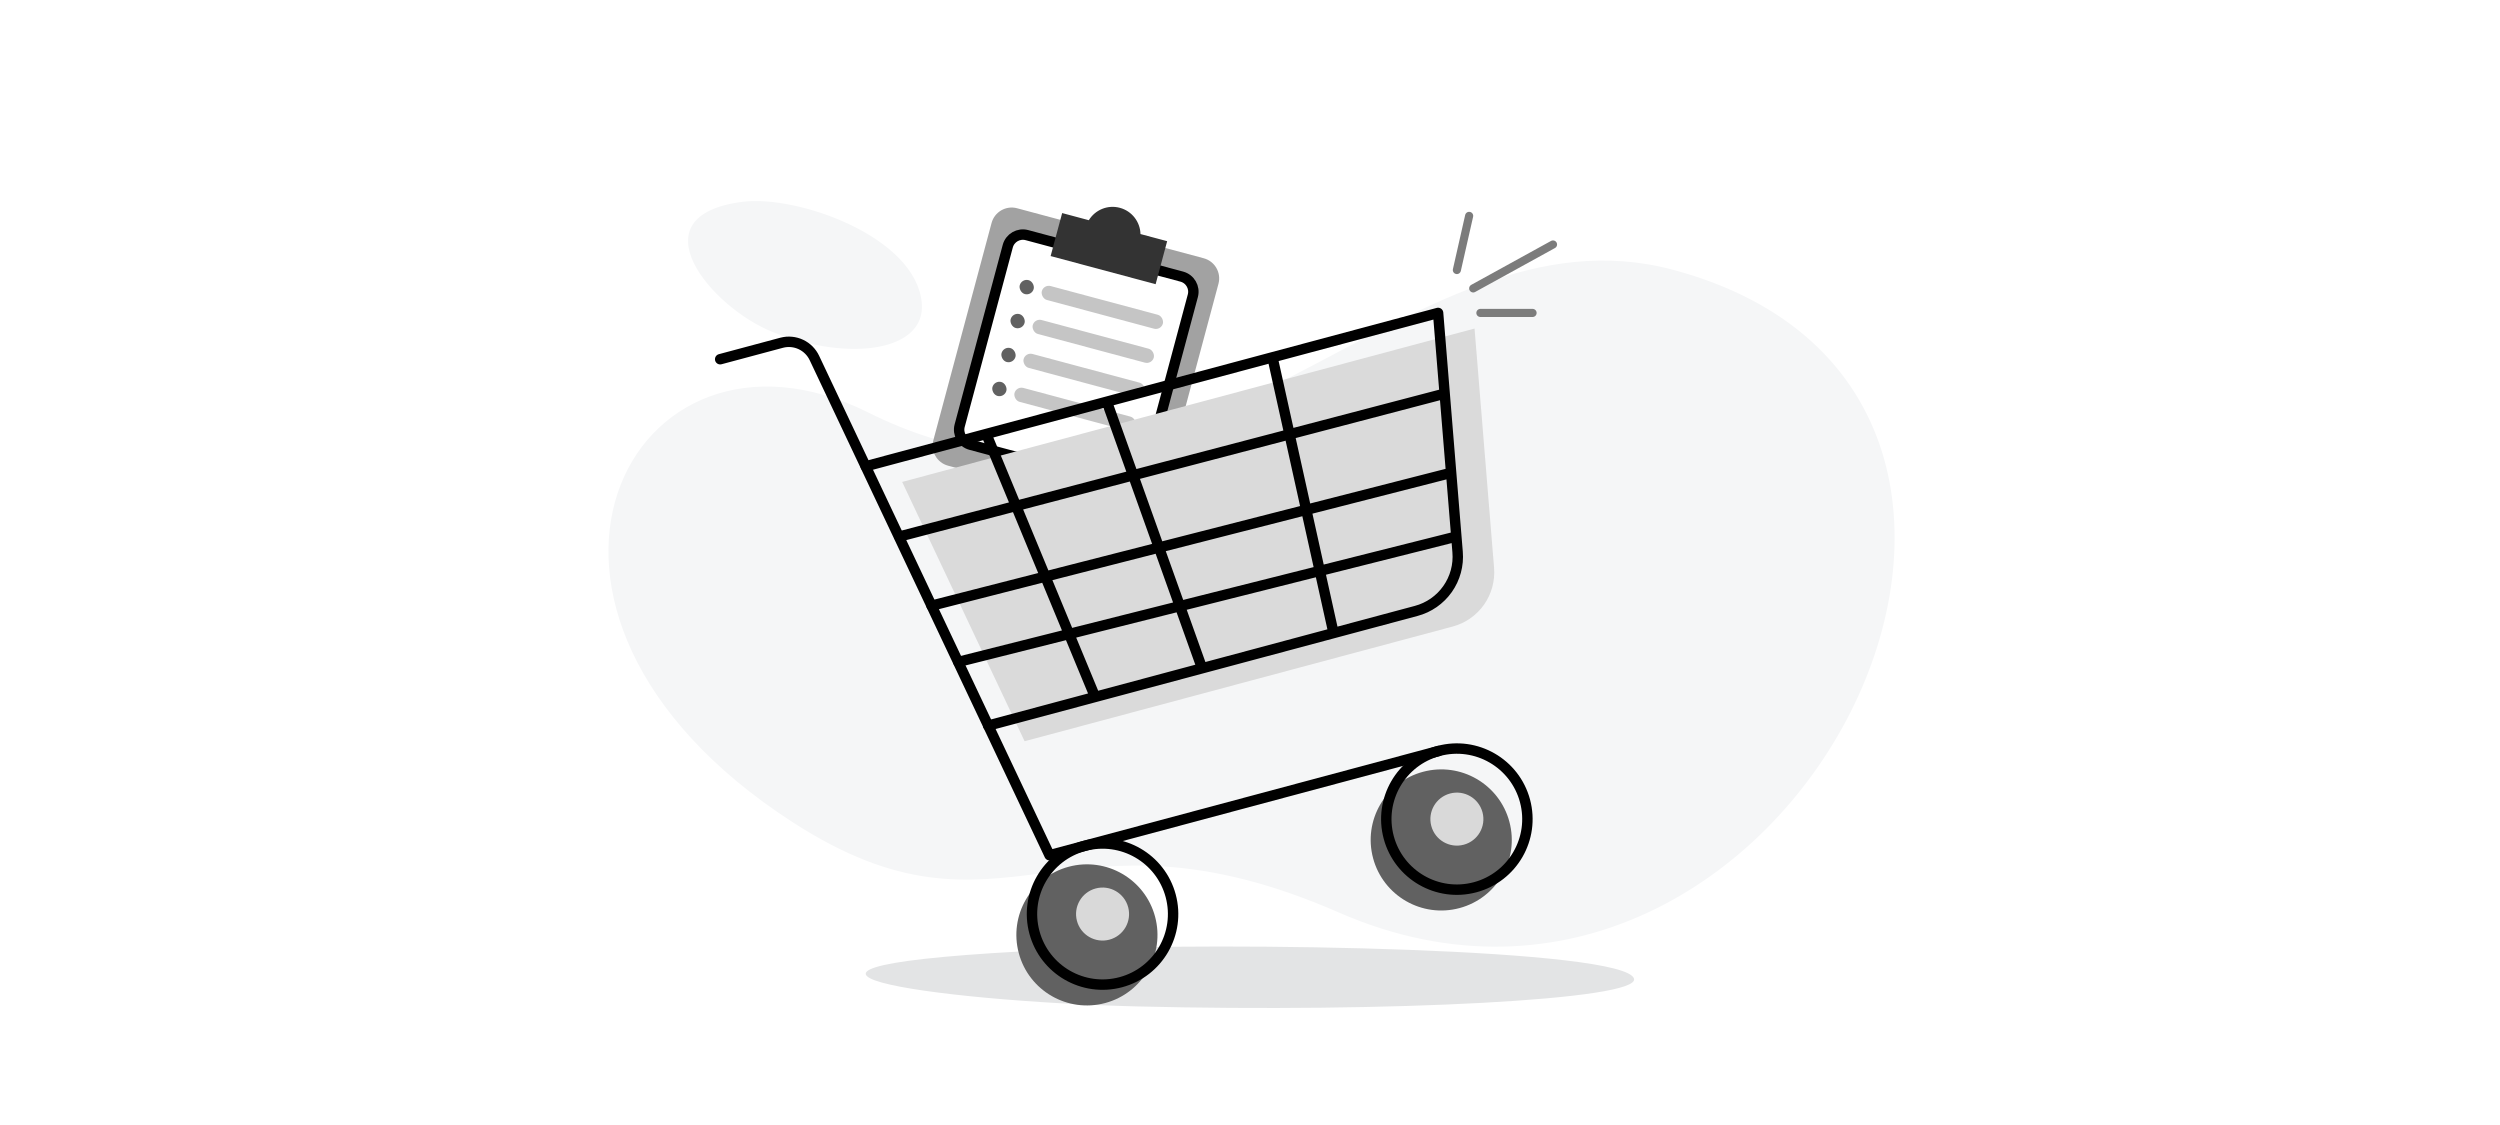 <svg width="480" height="216" viewBox="0 0 480 216" fill="none" xmlns="http://www.w3.org/2000/svg">
<path d="M321.214 51.799C269.625 37.975 229.792 110.681 166.699 79.197C120.995 56.39 88.967 116.998 152.199 157.872C192.837 184.14 204.023 152.015 257.04 175.195C343.652 213.063 411.082 75.879 321.214 51.799Z" fill="#F5F6F7"/>
<path d="M279.719 51.844L282.076 41.448" stroke="#7C7C7C" stroke-width="1.559" stroke-linecap="round"/>
<path d="M282.857 55.374L298.177 46.94" stroke="#7C7C7C" stroke-width="1.559" stroke-linecap="round"/>
<path d="M284.236 60.083H294.253" stroke="#7C7C7C" stroke-width="1.559" stroke-linecap="round"/>
<path d="M176.985 58.195C175.868 45.446 153.134 37.418 142.626 38.741C121.638 41.384 136.573 59.135 148.503 63.807C163.333 69.616 177.784 67.317 176.985 58.195Z" fill="#F5F6F7"/>
<path d="M182.035 89.415L217.872 99.017C220.006 99.589 222.199 98.323 222.771 96.189L233.945 54.486C234.517 52.352 233.25 50.159 231.117 49.587L195.28 39.984C193.146 39.413 190.953 40.679 190.381 42.813L179.206 84.516C178.635 86.65 179.901 88.843 182.035 89.415Z" fill="#A2A2A2"/>
<path d="M197.165 45.143L226.903 53.111C228.504 53.54 229.454 55.185 229.025 56.785L219.791 91.246C219.362 92.847 217.717 93.797 216.117 93.368L186.379 85.4C184.778 84.971 183.829 83.326 184.257 81.725L193.491 47.264C193.92 45.664 195.565 44.714 197.165 45.143Z" fill="white" stroke="black" stroke-width="2"/>
<rect x="200.389" y="54.565" width="24.06" height="2.771" rx="1.385" transform="rotate(15 200.389 54.565)" fill="#C5C5C5"/>
<rect x="196.15" y="53.43" width="2.767" height="2.771" rx="1.383" transform="rotate(15 196.15 53.43)" fill="#616161"/>
<rect x="198.645" y="61.086" width="24.06" height="2.771" rx="1.385" transform="rotate(15 198.645 61.086)" fill="#C5C5C5"/>
<rect x="194.404" y="59.949" width="2.767" height="2.771" rx="1.383" transform="rotate(15 194.404 59.949)" fill="#616161"/>
<rect x="196.893" y="67.603" width="24.06" height="2.771" rx="1.385" transform="rotate(15 196.893 67.603)" fill="#C5C5C5"/>
<rect x="192.654" y="66.468" width="2.767" height="2.771" rx="1.383" transform="rotate(15 192.654 66.468)" fill="#616161"/>
<rect x="195.145" y="74.123" width="24.06" height="2.771" rx="1.385" transform="rotate(15 195.145 74.123)" fill="#C5C5C5"/>
<rect x="190.906" y="72.987" width="2.767" height="2.771" rx="1.383" transform="rotate(15 190.906 72.987)" fill="#616161"/>
<path d="M215.008 39.899C217.356 40.528 218.918 42.625 218.974 44.938L224.093 46.31L221.88 54.566L201.721 49.165L203.934 40.908L209.054 42.28C210.259 40.305 212.66 39.27 215.008 39.899Z" fill="#333333"/>
<path d="M313.728 187.889C311.881 182.176 237.453 180.729 202.316 182.358C132.132 185.613 179.199 192.261 218.188 193.231C266.657 194.436 315.05 191.977 313.728 187.889Z" fill="#E3E4E5"/>
<g filter="url(#filter0_i_24111_142676)">
<path d="M189.724 139.318L210.264 133.815L230.804 128.311L256.044 121.548L271.885 117.304C274.333 116.656 276.475 115.165 277.933 113.095C279.391 111.024 280.073 108.506 279.859 105.982L279.617 103.018L278.618 90.779L277.377 75.576L276.113 60.082L244.312 68.603L212.51 77.124L189.363 83.326L166.217 89.528" fill="#DADADA"/>
</g>
<path d="M189.724 139.318L210.264 133.815M166.217 89.528L189.363 83.326M230.804 128.311L212.51 77.124M230.804 128.311L256.044 121.548M230.804 128.311L210.264 133.815M212.51 77.124L244.312 68.603M212.51 77.124L189.363 83.326M244.312 68.603L276.113 60.082L277.377 75.576M244.312 68.603L256.044 121.548M256.044 121.548L271.885 117.304C274.333 116.656 276.475 115.165 277.933 113.095C279.391 111.024 280.073 108.506 279.859 105.982L279.617 103.018M189.363 83.326L210.264 133.815M277.377 75.576L172.663 103.018M277.377 75.576L278.618 90.779M278.618 90.779L178.857 116.291M278.618 90.779L279.617 103.018M279.617 103.018L183.989 127.087" stroke="black" stroke-width="2" stroke-linecap="round" stroke-linejoin="round"/>
<path d="M276.214 144.188L201.511 164.204L156.373 68.749C155.837 67.604 154.918 66.683 153.775 66.144C152.632 65.606 151.337 65.483 150.113 65.799L138.273 68.971" stroke="black" stroke-width="2" stroke-linecap="round" stroke-linejoin="round"/>
<g filter="url(#filter1_i_24111_142676)">
<path d="M215.196 188.583C222.421 186.647 226.709 179.22 224.773 171.994C222.837 164.769 215.41 160.481 208.184 162.417C200.959 164.353 196.671 171.78 198.607 179.005C200.543 186.231 207.97 190.519 215.196 188.583Z" fill="#616161"/>
</g>
<path d="M215.196 188.583C222.421 186.647 226.709 179.22 224.773 171.994C222.837 164.769 215.41 160.481 208.184 162.417C200.959 164.353 196.671 171.78 198.607 179.005C200.543 186.231 207.97 190.519 215.196 188.583Z" stroke="black" stroke-width="2" stroke-linecap="round" stroke-linejoin="round"/>
<path d="M213.009 180.415C215.724 179.688 217.335 176.897 216.608 174.182C215.88 171.467 213.09 169.856 210.375 170.584C207.66 171.311 206.049 174.102 206.776 176.817C207.504 179.531 210.294 181.143 213.009 180.415Z" fill="#D9D9D9"/>
<g filter="url(#filter2_i_24111_142676)">
<path d="M283.223 170.353C290.448 168.417 294.736 160.99 292.8 153.765C290.864 146.539 283.437 142.251 276.212 144.187C268.986 146.123 264.698 153.55 266.634 160.776C268.571 168.001 275.997 172.289 283.223 170.353Z" fill="#616161"/>
</g>
<path d="M283.223 170.353C290.448 168.417 294.736 160.99 292.8 153.765C290.864 146.539 283.437 142.251 276.212 144.187C268.986 146.123 264.698 153.55 266.634 160.776C268.571 168.001 275.997 172.289 283.223 170.353Z" stroke="black" stroke-width="2" stroke-linecap="round" stroke-linejoin="round"/>
<path d="M281.04 162.186C283.755 161.458 285.366 158.668 284.639 155.953C283.911 153.238 281.121 151.627 278.406 152.354C275.691 153.082 274.08 155.872 274.807 158.587C275.535 161.302 278.325 162.913 281.04 162.186Z" fill="#D9D9D9"/>
<defs>
<filter id="filter0_i_24111_142676" x="165.217" y="59.081" width="115.68" height="81.237" filterUnits="userSpaceOnUse" color-interpolation-filters="sRGB">
<feFlood flood-opacity="0" result="BackgroundImageFix"/>
<feBlend mode="normal" in="SourceGraphic" in2="BackgroundImageFix" result="shape"/>
<feColorMatrix in="SourceAlpha" type="matrix" values="0 0 0 0 0 0 0 0 0 0 0 0 0 0 0 0 0 0 127 0" result="hardAlpha"/>
<feOffset dx="7" dy="3"/>
<feComposite in2="hardAlpha" operator="arithmetic" k2="-1" k3="1"/>
<feColorMatrix type="matrix" values="0 0 0 0 0.858 0 0 0 0 0.858 0 0 0 0 0.858 0 0 0 1 0"/>
<feBlend mode="normal" in2="shape" result="effect1_innerShadow_24111_142676"/>
</filter>
<filter id="filter1_i_24111_142676" x="197.143" y="160.952" width="29.096" height="29.096" filterUnits="userSpaceOnUse" color-interpolation-filters="sRGB">
<feFlood flood-opacity="0" result="BackgroundImageFix"/>
<feBlend mode="normal" in="SourceGraphic" in2="BackgroundImageFix" result="shape"/>
<feColorMatrix in="SourceAlpha" type="matrix" values="0 0 0 0 0 0 0 0 0 0 0 0 0 0 0 0 0 0 127 0" result="hardAlpha"/>
<feOffset dx="-3" dy="4"/>
<feComposite in2="hardAlpha" operator="arithmetic" k2="-1" k3="1"/>
<feColorMatrix type="matrix" values="0 0 0 0 0.858 0 0 0 0 0.858 0 0 0 0 0.858 0 0 0 1 0"/>
<feBlend mode="normal" in2="shape" result="effect1_innerShadow_24111_142676"/>
</filter>
<filter id="filter2_i_24111_142676" x="265.17" y="142.722" width="29.096" height="29.096" filterUnits="userSpaceOnUse" color-interpolation-filters="sRGB">
<feFlood flood-opacity="0" result="BackgroundImageFix"/>
<feBlend mode="normal" in="SourceGraphic" in2="BackgroundImageFix" result="shape"/>
<feColorMatrix in="SourceAlpha" type="matrix" values="0 0 0 0 0 0 0 0 0 0 0 0 0 0 0 0 0 0 127 0" result="hardAlpha"/>
<feOffset dx="-3" dy="4"/>
<feComposite in2="hardAlpha" operator="arithmetic" k2="-1" k3="1"/>
<feColorMatrix type="matrix" values="0 0 0 0 0.858 0 0 0 0 0.858 0 0 0 0 0.858 0 0 0 1 0"/>
<feBlend mode="normal" in2="shape" result="effect1_innerShadow_24111_142676"/>
</filter>
</defs>
</svg>
